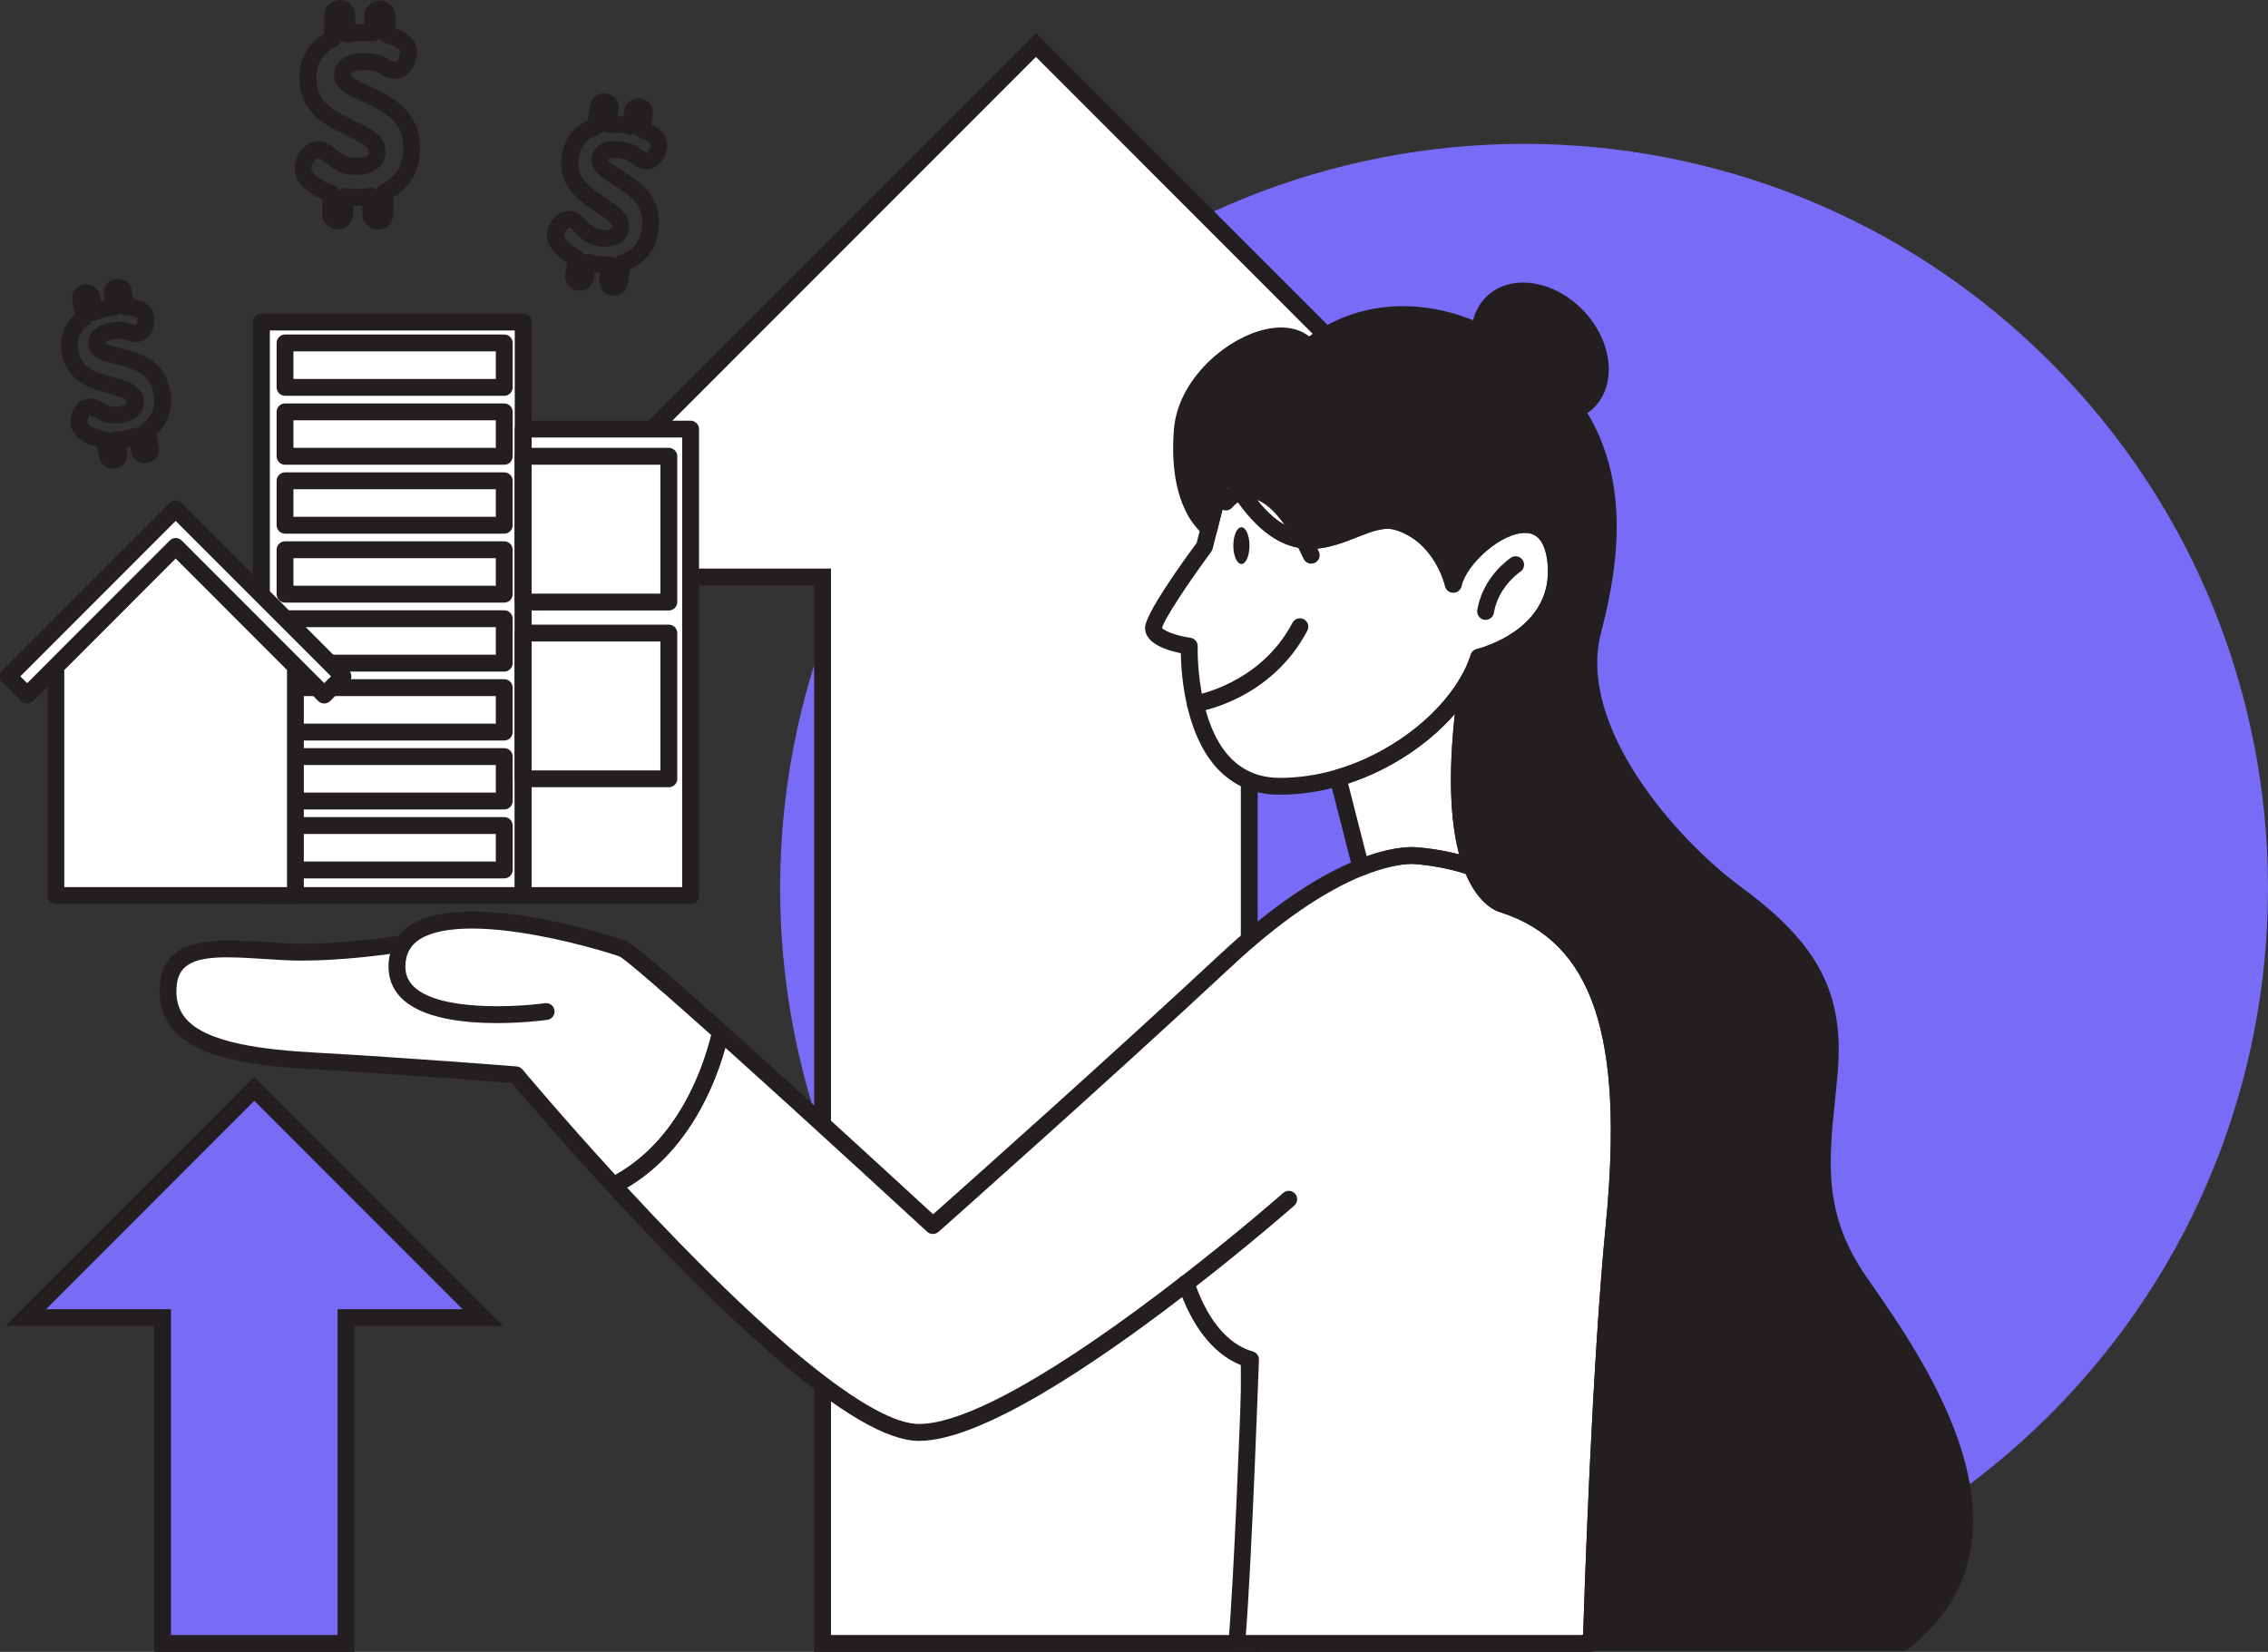 <svg width="254" height="185" viewBox="0 0 254 185" fill="none" xmlns="http://www.w3.org/2000/svg">
<rect x="0" y="0" width="254" height="185" fill="#333333" stroke="none"/>
<g clip-path="url(#clip0_150_926)">
<path d="M229.597 158.413C262.134 125.859 262.134 73.08 229.597 40.526C197.06 7.973 144.307 7.973 111.77 40.526C79.233 73.08 79.233 125.859 111.77 158.413C144.307 190.966 197.06 190.966 229.597 158.413Z" fill="#786CF7"/>
<path d="M175.563 64.62H139.908V184.056H92.122V64.62H56.472L116.015 5.042L175.563 64.62Z" fill="white"/>
<path d="M140.852 185H91.178V65.559H54.189L116.015 3.708L177.84 65.564H140.852V185.005V185ZM93.066 183.111H138.964V63.675H173.286L116.015 6.376L58.744 63.675H93.066V183.116V183.111Z" fill="#231F20"/>
<path d="M54.074 147.563H38.752V184.061H18.21V147.563H2.887L28.483 121.959L54.074 147.563Z" fill="#786CF7"/>
<path d="M39.691 185H17.266V148.508H0.609L28.478 120.625L56.347 148.508H39.691V185ZM19.154 183.111H37.808V146.619H51.797L28.478 123.288L5.159 146.619H19.149V183.111H19.154Z" fill="#231F20"/>
<path d="M12.646 52.502C12.321 52.502 12.007 52.403 11.737 52.213C11.392 51.968 11.162 51.608 11.093 51.188L10.893 50.034C10.239 49.879 9.679 49.654 9.21 49.359C8.481 48.905 8.051 48.315 7.926 47.61C7.866 47.251 7.891 46.866 8.001 46.461C8.101 46.076 8.281 45.712 8.53 45.392C8.85 44.987 9.265 44.737 9.739 44.652C10.169 44.577 10.588 44.637 10.998 44.832C11.182 44.922 11.382 45.022 11.602 45.142L11.812 45.257C12.002 45.367 12.236 45.457 12.506 45.527C12.556 45.537 12.606 45.547 12.646 45.552C12.841 45.577 13.06 45.567 13.31 45.527C13.52 45.492 13.725 45.422 13.919 45.327C14.009 45.282 14.084 45.232 14.134 45.187C14.144 45.177 14.149 45.172 14.159 45.162C14.179 45.142 14.199 45.122 14.219 45.097C14.219 45.097 14.224 45.067 14.219 45.002C14.199 44.897 14.164 44.837 14.089 44.777C14.044 44.742 13.994 44.712 13.949 44.677C13.809 44.587 13.62 44.507 13.375 44.427C12.98 44.297 12.556 44.173 12.116 44.058C11.972 44.018 11.827 43.978 11.682 43.938C11.327 43.838 10.968 43.723 10.623 43.603C10.503 43.563 10.373 43.513 10.248 43.463C9.834 43.298 9.439 43.098 9.065 42.863C8.53 42.529 8.071 42.089 7.701 41.554C7.322 41.014 7.062 40.34 6.922 39.556C6.772 38.671 6.817 37.861 7.072 37.147C7.322 36.437 7.716 35.828 8.251 35.328C8.291 35.293 8.326 35.258 8.366 35.223L8.101 33.689C7.951 32.83 8.53 32.01 9.39 31.865C10.248 31.715 11.068 32.295 11.213 33.154L11.307 33.719C11.447 33.684 11.592 33.649 11.737 33.619L11.642 33.08C11.572 32.665 11.667 32.245 11.907 31.9C12.151 31.555 12.511 31.326 12.931 31.256C13.345 31.186 13.765 31.281 14.109 31.52C14.454 31.765 14.684 32.125 14.754 32.545L14.918 33.494C15.373 33.564 15.787 33.694 16.147 33.884C16.751 34.204 17.136 34.724 17.251 35.393C17.296 35.668 17.291 35.978 17.236 36.352C17.176 36.747 17.036 37.117 16.831 37.447C16.547 37.901 16.102 38.191 15.553 38.286C15.148 38.356 14.743 38.311 14.359 38.161L14.284 38.131C14.119 38.071 13.909 38.016 13.68 37.961C13.62 37.946 13.5 37.931 13.315 37.941C13.145 37.946 12.956 37.966 12.756 38.001C12.336 38.071 12.101 38.176 11.977 38.246C11.842 38.326 11.802 38.376 11.802 38.376C11.797 38.381 11.792 38.391 11.782 38.396C11.782 38.406 11.782 38.411 11.782 38.411C11.782 38.411 11.797 38.421 11.812 38.436C11.817 38.436 11.822 38.441 11.827 38.446C12.002 38.556 12.251 38.656 12.541 38.736C12.976 38.856 13.39 38.966 13.815 39.066L13.874 39.081C13.939 39.096 14.004 39.111 14.069 39.131C14.454 39.231 14.878 39.361 15.343 39.531C15.408 39.555 15.473 39.58 15.538 39.605C16.012 39.79 16.486 40.035 16.921 40.325C17.456 40.68 17.915 41.15 18.294 41.729C18.674 42.304 18.939 43.018 19.079 43.843C19.268 44.957 19.174 45.971 18.789 46.856C18.499 47.526 18.075 48.11 17.53 48.59L17.78 50.029C17.85 50.444 17.755 50.863 17.515 51.208C17.271 51.553 16.911 51.783 16.491 51.853C16.077 51.923 15.658 51.828 15.313 51.588C14.968 51.343 14.739 50.983 14.669 50.564L14.574 50.019C14.444 50.049 14.314 50.074 14.184 50.094C14.169 50.094 14.159 50.094 14.144 50.099L14.239 50.634C14.309 51.048 14.214 51.468 13.974 51.813C13.73 52.158 13.37 52.388 12.95 52.462C12.861 52.477 12.771 52.487 12.681 52.487L12.646 52.502ZM10.094 46.516C10.094 46.516 10.074 46.516 10.064 46.516C10.059 46.516 10.044 46.526 10.019 46.556C9.929 46.671 9.864 46.801 9.829 46.951C9.789 47.096 9.779 47.211 9.794 47.291C9.819 47.441 9.964 47.6 10.219 47.76C10.603 48 11.118 48.175 11.752 48.28C11.757 48.28 11.772 48.28 11.792 48.285C12.027 48.305 12.241 48.415 12.401 48.575C12.561 48.435 12.766 48.35 12.986 48.34C13.27 48.33 13.55 48.295 13.845 48.245C14.249 48.175 14.629 48.075 14.973 47.945C15.173 47.87 15.388 47.865 15.592 47.925C15.652 47.725 15.777 47.55 15.952 47.431C16.452 47.081 16.811 46.646 17.046 46.106C17.281 45.567 17.336 44.912 17.206 44.163C17.106 43.593 16.936 43.118 16.701 42.764C16.462 42.394 16.182 42.114 15.857 41.894C15.533 41.679 15.183 41.494 14.813 41.354C14.758 41.329 14.719 41.314 14.679 41.299C14.274 41.154 13.904 41.035 13.555 40.945C13.485 40.925 13.445 40.915 13.405 40.905L13.345 40.89C12.911 40.785 12.471 40.67 12.017 40.545C11.537 40.41 11.128 40.24 10.793 40.025C10.783 40.02 10.773 40.01 10.763 40.005C10.293 39.7 9.999 39.261 9.904 38.731C9.834 38.331 9.894 37.916 10.084 37.542C10.159 37.397 10.234 37.282 10.319 37.182C10.488 36.972 10.713 36.782 11.008 36.607C11.392 36.382 11.867 36.227 12.421 36.128C12.711 36.078 12.98 36.048 13.235 36.043C13.545 36.033 13.819 36.053 14.074 36.108C14.379 36.178 14.664 36.258 14.918 36.342L14.958 36.357C14.993 36.372 15.028 36.382 15.058 36.397C15.108 36.417 15.163 36.422 15.223 36.412C15.228 36.412 15.233 36.412 15.238 36.412C15.303 36.303 15.348 36.182 15.368 36.048C15.408 35.803 15.393 35.708 15.388 35.698C15.373 35.608 15.353 35.583 15.273 35.543C15.048 35.428 14.764 35.348 14.429 35.318C14.309 35.308 14.189 35.298 14.069 35.293C13.85 35.283 13.65 35.203 13.49 35.068C13.335 35.223 13.13 35.323 12.911 35.343C12.661 35.368 12.456 35.393 12.296 35.423C11.822 35.503 11.357 35.638 10.913 35.823C10.708 35.908 10.488 35.918 10.284 35.853C10.229 36.053 10.109 36.227 9.939 36.357C9.789 36.472 9.654 36.582 9.529 36.697C9.215 36.992 8.99 37.342 8.84 37.767C8.7 38.171 8.675 38.666 8.77 39.231C8.86 39.74 9.015 40.155 9.235 40.47C9.464 40.8 9.734 41.059 10.059 41.259C10.338 41.434 10.628 41.584 10.928 41.699C11.033 41.739 11.123 41.779 11.223 41.809C11.547 41.919 11.877 42.024 12.211 42.119C12.346 42.159 12.471 42.194 12.596 42.229C13.07 42.354 13.525 42.489 13.959 42.629C14.354 42.758 14.679 42.908 14.958 43.083C15.063 43.153 15.158 43.213 15.243 43.283C15.692 43.633 15.982 44.113 16.077 44.682C16.172 45.242 16.067 45.762 15.762 46.186C15.668 46.321 15.563 46.441 15.443 46.551C15.253 46.736 15.028 46.886 14.758 47.021C14.399 47.196 14.024 47.321 13.64 47.386C13.2 47.461 12.796 47.475 12.421 47.426C12.306 47.411 12.176 47.386 12.046 47.356C11.617 47.246 11.227 47.091 10.888 46.901L10.698 46.796C10.533 46.706 10.358 46.616 10.204 46.541C10.159 46.521 10.129 46.516 10.109 46.516H10.094Z" fill="#231F20"/>
<path d="M42.307 25.729H42.288C41.823 25.724 41.389 25.539 41.064 25.204C40.739 24.87 40.565 24.435 40.569 23.97L40.58 23.031C40.34 23.046 40.095 23.051 39.845 23.046C39.75 23.046 39.656 23.046 39.561 23.041L39.551 23.96C39.541 24.919 38.746 25.704 37.793 25.679C37.328 25.674 36.894 25.489 36.569 25.154C36.244 24.82 36.069 24.385 36.075 23.92L36.094 22.301C35.285 21.961 34.621 21.552 34.097 21.072C33.358 20.392 32.983 19.633 32.993 18.808C32.993 18.389 33.108 17.954 33.318 17.514C33.517 17.089 33.797 16.71 34.157 16.395C34.591 16.01 35.101 15.825 35.65 15.82C36.145 15.825 36.604 15.98 37.019 16.28C37.213 16.42 37.428 16.585 37.678 16.79L37.773 16.869C37.818 16.904 37.862 16.939 37.907 16.98C38.132 17.169 38.417 17.344 38.752 17.499C38.816 17.529 38.886 17.554 38.946 17.574C39.201 17.659 39.496 17.699 39.835 17.704C40.125 17.709 40.415 17.669 40.694 17.589C40.844 17.549 40.964 17.494 41.054 17.434C41.064 17.429 41.069 17.424 41.079 17.419C41.129 17.389 41.169 17.354 41.209 17.314C41.234 17.289 41.294 17.234 41.294 17.029C41.294 16.84 41.244 16.7 41.124 16.565C41.074 16.505 41.014 16.45 40.954 16.395C40.789 16.24 40.554 16.085 40.26 15.92C39.795 15.67 39.301 15.415 38.782 15.171C38.612 15.091 38.452 15.011 38.282 14.926C37.873 14.721 37.458 14.501 37.063 14.281C36.919 14.201 36.774 14.111 36.629 14.021C36.179 13.742 35.755 13.412 35.355 13.047C34.796 12.532 34.352 11.918 34.027 11.208C33.697 10.489 33.532 9.634 33.547 8.675C33.557 7.595 33.792 6.646 34.242 5.861C34.691 5.082 35.29 4.447 36.025 3.973C36.114 3.918 36.204 3.863 36.294 3.808L36.319 1.729C36.329 0.775 37.108 0.01 38.057 0.01H38.077C38.542 0.015 38.976 0.2 39.301 0.535C39.626 0.864 39.8 1.304 39.795 1.769L39.785 2.743C40.125 2.708 40.465 2.698 40.804 2.698L40.814 1.784C40.824 0.83 41.603 0.065 42.552 0.065H42.572C43.531 0.075 44.3 0.864 44.29 1.824L44.275 3.198C44.86 3.388 45.369 3.648 45.794 3.973C46.408 4.452 46.723 5.117 46.718 5.886C46.718 6.206 46.643 6.566 46.493 6.986C46.338 7.43 46.103 7.825 45.794 8.16C45.384 8.605 44.83 8.825 44.205 8.83C43.736 8.825 43.291 8.695 42.892 8.44L42.802 8.385C42.602 8.27 42.347 8.145 42.068 8.03C41.943 7.975 41.773 7.935 41.568 7.905C41.349 7.87 41.099 7.855 40.834 7.85C40.27 7.845 39.925 7.92 39.735 7.99C39.536 8.065 39.446 8.125 39.411 8.155C39.401 8.165 39.391 8.175 39.376 8.185C39.376 8.185 39.366 8.195 39.346 8.22C39.301 8.28 39.291 8.335 39.291 8.38C39.291 8.42 39.291 8.48 39.401 8.585C39.406 8.59 39.411 8.595 39.416 8.6C39.626 8.79 39.92 8.979 40.285 9.154C40.799 9.404 41.289 9.634 41.783 9.854L41.858 9.889C41.928 9.924 42.003 9.954 42.073 9.989C42.522 10.194 43.007 10.454 43.536 10.763C43.611 10.808 43.676 10.848 43.746 10.893C44.28 11.223 44.79 11.623 45.249 12.068C45.799 12.602 46.243 13.262 46.568 14.026C46.892 14.791 47.047 15.695 47.037 16.71C47.022 18.079 46.688 19.258 46.038 20.217C45.524 20.982 44.86 21.602 44.061 22.061L44.041 24.025C44.031 24.98 43.252 25.744 42.303 25.744L42.307 25.729ZM35.625 17.704C35.57 17.704 35.505 17.719 35.405 17.804C35.245 17.949 35.116 18.119 35.021 18.319C34.926 18.518 34.881 18.683 34.876 18.828C34.876 18.928 34.876 19.223 35.365 19.678C35.805 20.082 36.424 20.427 37.213 20.712C37.228 20.717 37.253 20.727 37.278 20.732C37.603 20.817 37.847 21.062 37.942 21.367C37.967 21.342 37.987 21.322 38.012 21.297C38.217 21.122 38.487 21.042 38.757 21.077C39.116 21.127 39.481 21.152 39.865 21.157C40.395 21.167 40.899 21.122 41.364 21.037C41.643 20.987 41.928 21.062 42.143 21.242C42.163 21.262 42.183 21.277 42.203 21.297C42.258 20.997 42.457 20.737 42.742 20.607C43.476 20.272 44.046 19.793 44.48 19.143C44.92 18.494 45.144 17.659 45.154 16.665C45.164 15.905 45.054 15.261 44.835 14.736C44.61 14.201 44.315 13.761 43.941 13.402C43.581 13.052 43.177 12.737 42.742 12.467C42.677 12.427 42.627 12.397 42.577 12.367C42.108 12.092 41.673 11.863 41.259 11.673C41.184 11.638 41.129 11.613 41.079 11.588L41.009 11.558C40.505 11.333 39.995 11.098 39.461 10.838C38.921 10.578 38.472 10.284 38.127 9.964C38.117 9.954 38.107 9.944 38.097 9.934C37.638 9.499 37.398 8.949 37.403 8.345C37.408 7.885 37.563 7.44 37.843 7.061C37.952 6.921 38.062 6.806 38.177 6.711C38.412 6.506 38.712 6.341 39.086 6.201C39.581 6.026 40.17 5.941 40.849 5.951C41.204 5.951 41.533 5.981 41.838 6.026C42.203 6.081 42.517 6.161 42.797 6.281C43.152 6.431 43.471 6.586 43.756 6.751L43.801 6.776C43.836 6.796 43.871 6.821 43.911 6.841C44.006 6.901 44.111 6.931 44.23 6.931C44.345 6.931 44.38 6.901 44.405 6.876C44.54 6.726 44.64 6.556 44.715 6.356C44.82 6.056 44.835 5.906 44.835 5.856C44.835 5.671 44.785 5.567 44.64 5.452C44.365 5.237 44.006 5.067 43.571 4.942C43.426 4.902 43.272 4.862 43.122 4.827C42.822 4.762 42.577 4.552 42.462 4.282C42.432 4.317 42.402 4.347 42.373 4.377C42.178 4.552 41.918 4.642 41.658 4.617C41.344 4.592 41.079 4.577 40.869 4.572C40.255 4.562 39.63 4.627 39.026 4.757C38.746 4.817 38.457 4.747 38.232 4.562C38.207 4.542 38.187 4.522 38.167 4.502C38.122 4.807 37.932 5.072 37.653 5.212C37.433 5.322 37.238 5.432 37.048 5.552C36.564 5.866 36.179 6.271 35.88 6.791C35.595 7.295 35.44 7.935 35.435 8.69C35.425 9.369 35.53 9.954 35.745 10.418C35.965 10.903 36.254 11.308 36.634 11.653C36.949 11.938 37.283 12.197 37.638 12.417C37.753 12.487 37.867 12.562 37.987 12.627C38.362 12.837 38.752 13.042 39.141 13.237C39.301 13.317 39.446 13.392 39.596 13.462C40.14 13.722 40.669 13.986 41.169 14.256C41.603 14.496 41.958 14.741 42.248 15.006C42.358 15.106 42.447 15.201 42.537 15.296C42.972 15.78 43.197 16.385 43.187 17.044C43.182 17.689 42.952 18.244 42.532 18.658C42.397 18.793 42.253 18.903 42.093 19.008C41.838 19.178 41.548 19.303 41.209 19.403C40.749 19.533 40.285 19.598 39.815 19.588C39.286 19.583 38.806 19.508 38.382 19.373C38.252 19.333 38.107 19.278 37.962 19.208C37.483 18.983 37.053 18.718 36.699 18.419L36.489 18.249C36.274 18.079 36.084 17.929 35.92 17.809C35.825 17.739 35.735 17.709 35.635 17.709L35.625 17.704Z" fill="#231F20"/>
<path d="M68.738 33.114C68.658 33.114 68.578 33.109 68.503 33.099C67.614 32.969 67 32.14 67.13 31.256L67.225 30.596C67.06 30.581 66.895 30.561 66.73 30.536C66.695 30.531 66.655 30.526 66.62 30.521L66.525 31.166C66.395 32.055 65.566 32.67 64.682 32.54C64.253 32.475 63.873 32.25 63.614 31.9C63.354 31.55 63.244 31.121 63.309 30.691L63.499 29.402C62.869 29.022 62.375 28.612 61.985 28.142C61.406 27.448 61.171 26.723 61.276 25.984C61.331 25.609 61.481 25.234 61.721 24.864C61.95 24.51 62.245 24.21 62.6 23.97C63.044 23.675 63.534 23.56 64.033 23.635C64.483 23.7 64.877 23.895 65.217 24.22C65.367 24.36 65.526 24.525 65.726 24.735L65.901 24.924C66.066 25.104 66.276 25.279 66.53 25.439C66.575 25.469 66.625 25.494 66.67 25.519C66.865 25.614 67.1 25.679 67.374 25.719C67.604 25.754 67.844 25.754 68.079 25.719C68.194 25.704 68.293 25.674 68.363 25.639C68.373 25.639 68.383 25.629 68.388 25.624C68.423 25.609 68.453 25.589 68.483 25.569C68.513 25.544 68.528 25.479 68.538 25.424C68.558 25.294 68.538 25.204 68.468 25.104C68.433 25.049 68.393 25.004 68.353 24.95C68.238 24.809 68.069 24.655 67.839 24.49C67.474 24.225 67.085 23.955 66.675 23.69C66.54 23.6 66.41 23.515 66.276 23.42C65.951 23.201 65.621 22.961 65.312 22.731C65.202 22.651 65.087 22.556 64.977 22.466C64.612 22.161 64.283 21.826 63.978 21.467C63.549 20.952 63.234 20.357 63.034 19.703C62.83 19.033 62.789 18.269 62.914 17.434C63.054 16.495 63.369 15.695 63.853 15.061C64.338 14.431 64.937 13.946 65.636 13.617C65.696 13.586 65.756 13.562 65.821 13.537L66.071 11.843C66.136 11.413 66.361 11.033 66.71 10.773C67.06 10.513 67.489 10.403 67.919 10.469C68.808 10.598 69.422 11.428 69.292 12.312L69.192 12.997C69.397 13.007 69.597 13.027 69.797 13.052L69.892 12.402C70.021 11.513 70.85 10.898 71.734 11.028C72.164 11.093 72.544 11.318 72.803 11.668C73.063 12.018 73.173 12.447 73.108 12.877L72.953 13.946C73.408 14.171 73.792 14.446 74.102 14.766C74.601 15.275 74.806 15.915 74.701 16.615C74.661 16.899 74.551 17.209 74.371 17.569C74.182 17.944 73.922 18.269 73.607 18.528C73.178 18.883 72.648 19.028 72.074 18.943C71.65 18.878 71.265 18.708 70.935 18.428L70.865 18.373C70.716 18.259 70.521 18.129 70.296 17.994C70.236 17.959 70.116 17.899 69.916 17.844C69.737 17.794 69.537 17.749 69.317 17.719C68.858 17.649 68.573 17.674 68.413 17.709C68.243 17.749 68.178 17.789 68.163 17.794C68.148 17.804 68.138 17.809 68.124 17.819C68.099 17.844 68.099 17.864 68.094 17.879C68.094 17.889 68.094 17.909 68.133 17.959C68.133 17.959 68.138 17.969 68.144 17.969C68.293 18.149 68.513 18.334 68.793 18.518C69.197 18.788 69.587 19.038 69.981 19.283L70.041 19.323C70.101 19.358 70.156 19.393 70.216 19.433C70.576 19.663 70.965 19.938 71.38 20.267C71.44 20.317 71.495 20.362 71.55 20.407C71.969 20.752 72.364 21.157 72.708 21.596C73.128 22.126 73.438 22.756 73.627 23.46C73.817 24.165 73.847 24.969 73.717 25.854C73.543 27.043 73.113 28.032 72.434 28.792C71.914 29.382 71.285 29.831 70.561 30.141L70.326 31.73C70.206 32.54 69.512 33.119 68.718 33.119L68.738 33.114ZM68.313 28.737C68.538 28.737 68.748 28.817 68.918 28.957C69.037 28.757 69.227 28.607 69.457 28.537C70.096 28.342 70.616 28.017 71.045 27.533C71.475 27.048 71.754 26.389 71.874 25.574C71.964 24.95 71.949 24.405 71.829 23.95C71.704 23.485 71.515 23.096 71.25 22.761C70.99 22.426 70.691 22.121 70.361 21.851C70.311 21.806 70.271 21.776 70.236 21.746C69.872 21.462 69.537 21.222 69.207 21.012C69.147 20.972 69.107 20.947 69.067 20.922L69.008 20.882C68.603 20.632 68.198 20.372 67.774 20.087C67.334 19.798 66.98 19.483 66.71 19.163C66.705 19.153 66.695 19.148 66.69 19.138C66.326 18.693 66.171 18.159 66.256 17.599C66.316 17.179 66.51 16.794 66.815 16.485C66.935 16.37 67.045 16.28 67.165 16.21C67.404 16.055 67.689 15.94 68.039 15.865C68.498 15.77 69.022 15.765 69.617 15.85C69.921 15.895 70.206 15.955 70.466 16.03C70.781 16.12 71.05 16.23 71.285 16.37C71.575 16.54 71.834 16.715 72.059 16.89L72.094 16.914C72.124 16.939 72.154 16.964 72.184 16.989C72.239 17.034 72.299 17.064 72.379 17.074C72.419 17.079 72.434 17.074 72.434 17.074C72.549 16.974 72.644 16.855 72.718 16.71C72.838 16.47 72.863 16.36 72.863 16.34C72.878 16.225 72.863 16.17 72.778 16.085C72.584 15.885 72.309 15.705 71.974 15.56C71.859 15.51 71.734 15.46 71.615 15.415C71.385 15.33 71.205 15.165 71.1 14.961C70.895 15.086 70.646 15.126 70.406 15.071C70.146 15.011 69.921 14.971 69.752 14.946C69.237 14.871 68.713 14.851 68.194 14.891C67.954 14.911 67.714 14.831 67.529 14.681C67.414 14.881 67.23 15.041 67.005 15.116C66.81 15.181 66.635 15.251 66.465 15.325C66.036 15.525 65.681 15.815 65.382 16.205C65.092 16.58 64.902 17.084 64.812 17.704C64.732 18.264 64.752 18.748 64.872 19.148C65.002 19.568 65.192 19.933 65.462 20.252C65.691 20.527 65.941 20.777 66.211 21.002C66.301 21.077 66.385 21.147 66.475 21.217C66.77 21.437 67.07 21.657 67.379 21.866C67.504 21.956 67.619 22.031 67.739 22.106C68.174 22.391 68.598 22.681 68.988 22.966C69.342 23.226 69.622 23.48 69.842 23.75C69.927 23.855 69.996 23.945 70.061 24.04C70.391 24.53 70.521 25.099 70.436 25.694C70.351 26.279 70.076 26.753 69.642 27.078C69.507 27.178 69.362 27.268 69.202 27.338C68.953 27.458 68.683 27.538 68.368 27.583C67.954 27.643 67.534 27.638 67.125 27.583C66.66 27.513 66.246 27.393 65.891 27.223C65.781 27.173 65.656 27.103 65.536 27.028C65.147 26.778 64.802 26.494 64.528 26.189L64.368 26.019C64.223 25.869 64.078 25.719 63.943 25.589C63.878 25.524 63.828 25.509 63.783 25.504C63.768 25.504 63.739 25.499 63.673 25.539C63.534 25.634 63.419 25.749 63.324 25.894C63.234 26.034 63.179 26.159 63.164 26.259C63.139 26.444 63.234 26.668 63.454 26.933C63.768 27.313 64.243 27.668 64.862 27.993C64.872 27.993 64.887 28.008 64.907 28.017C65.147 28.117 65.332 28.312 65.422 28.542C65.631 28.432 65.876 28.407 66.106 28.472C66.4 28.557 66.7 28.617 67.02 28.667C67.459 28.732 67.889 28.757 68.283 28.737C68.298 28.737 68.313 28.737 68.328 28.737H68.313Z" fill="#231F20"/>
<path d="M6.258 74.624V74.539H6.343" fill="white"/>
<path d="M6.258 75.568C5.739 75.568 5.314 75.143 5.314 74.624V74.544C5.314 74.024 5.739 73.599 6.258 73.599H6.338C6.857 73.599 7.282 74.024 7.282 74.544C7.282 74.823 7.157 75.078 6.962 75.253C6.787 75.448 6.538 75.573 6.258 75.573V75.568Z" fill="#231F20"/>
<path d="M33.008 74.539H33.088V74.619" fill="white"/>
<path d="M33.088 75.563C32.808 75.563 32.553 75.438 32.384 75.243C32.189 75.068 32.069 74.819 32.069 74.539C32.069 74.019 32.493 73.594 33.013 73.594H33.093C33.612 73.594 34.037 74.019 34.037 74.539V74.619C34.037 75.138 33.612 75.563 33.093 75.563H33.088Z" fill="#231F20"/>
<path d="M58.594 36.063H29.277V100.293H58.594V36.063Z" fill="white"/>
<path d="M58.594 101.237H29.277C28.758 101.237 28.333 100.812 28.333 100.293V36.063C28.333 35.543 28.758 35.118 29.277 35.118H58.594C59.114 35.118 59.538 35.543 59.538 36.063V100.293C59.538 100.812 59.114 101.237 58.594 101.237ZM30.221 99.348H57.65V37.007H30.221V99.348Z" fill="#231F20"/>
<path d="M77.343 48.06H58.594V100.293H77.343V48.06Z" fill="white"/>
<path d="M77.343 101.237H58.594C58.075 101.237 57.65 100.812 57.65 100.293V48.06C57.65 47.541 58.075 47.116 58.594 47.116H77.343C77.863 47.116 78.287 47.541 78.287 48.06V100.293C78.287 100.812 77.863 101.237 77.343 101.237ZM59.538 99.348H76.399V48.999H59.538V99.348Z" fill="#231F20"/>
<path d="M56.467 38.411H31.919V43.388H56.467V38.411Z" fill="white"/>
<path d="M56.472 44.327H31.924C31.405 44.327 30.98 43.903 30.98 43.383V38.406C30.98 37.886 31.405 37.462 31.924 37.462H56.472C56.991 37.462 57.416 37.886 57.416 38.406V43.383C57.416 43.903 56.991 44.327 56.472 44.327ZM32.863 42.439H55.528V39.35H32.863V42.439Z" fill="#231F20"/>
<path d="M56.467 46.131H31.919V51.108H56.467V46.131Z" fill="white"/>
<path d="M56.472 52.048H31.924C31.405 52.048 30.98 51.623 30.98 51.103V46.126C30.98 45.607 31.405 45.182 31.924 45.182H56.472C56.991 45.182 57.416 45.607 57.416 46.126V51.103C57.416 51.623 56.991 52.048 56.472 52.048ZM32.863 50.159H55.528V47.071H32.863V50.159Z" fill="#231F20"/>
<path d="M56.467 53.852H31.919V58.828H56.467V53.852Z" fill="white"/>
<path d="M56.472 59.768H31.924C31.405 59.768 30.98 59.343 30.98 58.823V53.846C30.98 53.327 31.405 52.902 31.924 52.902H56.472C56.991 52.902 57.416 53.327 57.416 53.846V58.823C57.416 59.343 56.991 59.768 56.472 59.768ZM32.863 57.879H55.528V54.791H32.863V57.879Z" fill="#231F20"/>
<path d="M56.467 61.572H31.919V66.549H56.467V61.572Z" fill="white"/>
<path d="M56.472 67.488H31.924C31.405 67.488 30.98 67.063 30.98 66.544V61.567C30.98 61.047 31.405 60.622 31.924 60.622H56.472C56.991 60.622 57.416 61.047 57.416 61.567V66.544C57.416 67.063 56.991 67.488 56.472 67.488ZM32.863 65.599H55.528V62.511H32.863V65.599Z" fill="#231F20"/>
<path d="M56.467 69.292H31.919V74.269H56.467V69.292Z" fill="white"/>
<path d="M56.472 75.213H31.924C31.405 75.213 30.98 74.788 30.98 74.269V69.292C30.98 68.772 31.405 68.347 31.924 68.347H56.472C56.991 68.347 57.416 68.772 57.416 69.292V74.269C57.416 74.788 56.991 75.213 56.472 75.213ZM32.863 73.324H55.528V70.236H32.863V73.324Z" fill="#231F20"/>
<path d="M56.467 77.012H31.919V81.989H56.467V77.012Z" fill="white"/>
<path d="M56.472 82.933H31.924C31.405 82.933 30.98 82.509 30.98 81.989V77.012C30.98 76.493 31.405 76.068 31.924 76.068H56.472C56.991 76.068 57.416 76.493 57.416 77.012V81.989C57.416 82.509 56.991 82.933 56.472 82.933ZM32.863 81.045H55.528V77.957H32.863V81.045Z" fill="#231F20"/>
<path d="M56.467 84.737H31.919V89.714H56.467V84.737Z" fill="white"/>
<path d="M56.472 90.654H31.924C31.405 90.654 30.98 90.229 30.98 89.709V84.732C30.98 84.213 31.405 83.788 31.924 83.788H56.472C56.991 83.788 57.416 84.213 57.416 84.732V89.709C57.416 90.229 56.991 90.654 56.472 90.654ZM32.863 88.765H55.528V85.677H32.863V88.765Z" fill="#231F20"/>
<path d="M56.472 98.374H31.924C31.405 98.374 30.98 97.949 30.98 97.429V92.453C30.98 91.933 31.405 91.508 31.924 91.508H56.472C56.991 91.508 57.416 91.933 57.416 92.453V97.429C57.416 97.949 56.991 98.374 56.472 98.374ZM32.863 96.485H55.528V93.397H32.863V96.485Z" fill="#231F20"/>
<path d="M74.906 51.103H58.594V67.423H74.906V51.103Z" fill="white"/>
<path d="M74.906 68.368H58.594C58.075 68.368 57.65 67.943 57.65 67.423V51.103C57.65 50.584 58.075 50.159 58.594 50.159H74.906C75.425 50.159 75.85 50.584 75.85 51.103V67.423C75.85 67.943 75.425 68.368 74.906 68.368ZM59.538 66.479H73.962V52.048H59.538V66.479Z" fill="#231F20"/>
<path d="M74.906 70.901H58.594V87.221H74.906V70.901Z" fill="white"/>
<path d="M74.906 88.165H58.594C58.075 88.165 57.65 87.74 57.65 87.221V70.901C57.65 70.381 58.075 69.957 58.594 69.957H74.906C75.425 69.957 75.85 70.381 75.85 70.901V87.221C75.85 87.74 75.425 88.165 74.906 88.165ZM59.538 86.276H73.962V71.845H59.538V86.276Z" fill="#231F20"/>
<path d="M33.088 74.619V100.293H6.258V74.624L6.343 74.539L19.673 61.197L33.008 74.539L33.088 74.619Z" fill="white"/>
<path d="M33.088 101.237H6.258C5.739 101.237 5.314 100.812 5.314 100.293V74.624C5.314 74.374 5.414 74.134 5.589 73.954L19.004 60.527C19.358 60.172 19.983 60.172 20.337 60.527L33.752 73.949C33.927 74.124 34.027 74.364 34.027 74.614V100.288C34.027 100.807 33.602 101.232 33.083 101.232L33.088 101.237ZM7.202 99.348H32.144V75.008L19.673 62.531L7.202 75.013V99.348Z" fill="#231F20"/>
<path d="M38.407 75.748L36.309 77.842L33.008 74.539L19.673 61.197L6.343 74.539L6.258 74.624L3.042 77.842L0.944 75.748L19.673 57.005L38.407 75.748Z" fill="white"/>
<path d="M36.309 78.786C36.06 78.786 35.82 78.686 35.64 78.511L19.673 62.531L3.706 78.511C3.351 78.866 2.727 78.866 2.372 78.511L0.275 76.412C-0.095 76.043 -0.095 75.448 0.275 75.078L19.009 56.335C19.378 55.965 19.973 55.965 20.342 56.335L39.076 75.078C39.446 75.448 39.446 76.043 39.076 76.412L36.979 78.511C36.804 78.686 36.564 78.786 36.309 78.786ZM19.673 60.252C19.923 60.252 20.162 60.352 20.342 60.527L36.309 76.507L37.074 75.743L19.673 58.339L2.277 75.748L3.042 76.512L19.009 60.532C19.183 60.357 19.423 60.258 19.678 60.258L19.673 60.252Z" fill="#231F20"/>
<path d="M165.599 73.604C165.315 74.534 164.885 75.483 164.326 76.427C161.724 80.85 156.315 85.242 149.837 87.116C147.754 87.716 145.567 88.06 143.324 88.06C137.326 88.06 134.864 83.143 133.86 78.816C133.071 75.408 133.186 72.36 133.186 72.36C133.186 72.36 129.08 71.79 129.185 70.286C129.29 68.782 134.884 61.217 134.884 61.217L135.403 59.158L137.191 52.073C145.297 67.388 151.405 56.92 156.484 58.419C161.559 59.923 162.752 65.414 162.752 65.414C163.736 61.007 173.38 54.221 174.25 62.981C175.079 71.321 165.604 73.604 165.604 73.604H165.599Z" fill="white"/>
<path d="M169.74 63.246C169.74 63.246 166.943 65.06 166.373 68.478L169.74 63.246Z" fill="white"/>
<path d="M213.091 183.956H178.215C178.275 182.037 179.124 154.149 180.772 137.27C182.48 119.781 181.082 105.399 168.341 101.282C168.341 101.282 166.308 100.867 164.865 97.12C163.547 93.712 162.717 87.551 164.326 76.438C164.885 75.488 165.315 74.539 165.599 73.609C165.599 73.609 175.079 71.331 174.245 62.986C173.376 54.226 163.731 61.017 162.747 65.419C162.747 65.419 161.554 59.928 156.479 58.424C151.405 56.925 145.292 67.388 137.186 52.078L135.398 59.163C134.289 58.269 131.827 55.435 132.397 48.165C132.976 40.725 143.324 34.903 146.536 38.941C146.536 38.941 155.396 30.601 168.856 38.891C182.325 47.186 181.077 60.242 178.36 70.656C175.638 81.07 186.051 93.977 194.517 100.193C202.987 106.414 205.549 111.776 204.85 120.015C204.151 128.255 202.443 135.171 208.191 143.491C213.94 151.806 228.624 171.758 213.086 183.961L213.091 183.956Z" fill="#231F20"/>
<path d="M164.865 97.115C161.709 96.01 158.552 95.841 158.552 95.841C158.552 95.841 156.439 95.536 152.404 97.155L149.837 87.126C156.31 85.252 161.724 80.86 164.326 76.442C162.717 87.551 163.547 93.717 164.865 97.125V97.115Z" fill="white"/>
<path d="M80.704 115.603C79.846 119.346 76.954 128.585 68.713 132.762C62.36 125.857 57.79 120.38 57.79 120.38C57.79 120.38 45.439 119.391 35.53 118.846C25.626 118.301 18.06 116.842 18.869 110.102C19.528 104.58 27.529 106.639 33.787 106.639C38.152 106.639 42.787 106.034 45.184 105.669C49.125 99.748 68.029 105.604 69.757 106.249C70.421 106.499 75.041 110.526 80.704 115.598V115.603Z" fill="white"/>
<path d="M180.772 137.265C179.124 154.144 178.27 182.032 178.215 183.951C178.215 184.016 178.215 184.056 178.215 184.056H138.515C139.214 176.44 140.068 152.265 140.068 152.265C135.838 151.071 133.735 146.419 132.851 143.731C123.197 151.216 109.897 160.43 102.929 160.43C95.538 160.43 79.536 144.525 68.713 132.762C76.954 128.585 79.845 119.351 80.704 115.603C90.903 124.737 104.483 137.265 104.483 137.265C104.483 137.265 123.516 120.4 137.266 107.573C143.734 101.537 148.828 98.584 152.409 97.15C156.439 95.531 158.557 95.835 158.557 95.835C158.557 95.835 161.709 96.01 164.87 97.11C166.313 100.862 168.346 101.272 168.346 101.272C181.087 105.389 182.485 119.771 180.777 137.26L180.772 137.265Z" fill="white"/>
<path d="M45.179 105.674C44.87 106.144 44.655 106.684 44.545 107.308C43.072 115.818 61.171 113.29 61.171 113.29" fill="white"/>
<path d="M144.338 134.312C144.338 134.312 139.444 138.614 132.846 143.726L144.338 134.312Z" fill="white"/>
<path d="M137.291 56.22C137.291 56.22 141.461 50.703 146.845 62.181L137.291 56.22Z" fill="white"/>
<path d="M139.933 61.107C139.933 62.246 139.528 63.166 139.029 63.166C138.53 63.166 138.125 62.241 138.125 61.107C138.125 59.973 138.53 59.048 139.029 59.048C139.528 59.048 139.933 59.973 139.933 61.107Z" fill="white"/>
<path d="M133.865 78.821C133.865 78.821 141.671 77.627 145.582 70.191L133.865 78.821Z" fill="white"/>
<path d="M178.421 45.738C181.12 43.18 180.645 38.293 177.359 34.823C174.074 31.353 169.222 30.614 166.523 33.172C163.823 35.731 164.298 40.618 167.584 44.088C170.87 47.558 175.721 48.297 178.421 45.738Z" fill="#231F20"/>
<path d="M143.329 89.005C138.045 89.005 134.454 85.557 132.946 79.026C132.376 76.572 132.262 74.319 132.242 73.154C130.683 72.84 128.121 72.045 128.246 70.221C128.356 68.647 132.227 63.231 134.015 60.807L136.277 51.843C136.372 51.463 136.692 51.183 137.081 51.138C137.471 51.088 137.845 51.288 138.025 51.633C143.279 61.557 147.31 59.968 151.21 58.429C153.023 57.714 154.901 56.97 156.754 57.519C160.13 58.519 161.938 61.062 162.852 62.951C164.625 60.233 168.181 57.619 171.088 57.794C172.442 57.874 174.769 58.649 175.188 62.886C175.973 70.741 168.421 73.704 166.343 74.364C166.054 75.188 165.659 76.023 165.17 76.857C165.16 76.872 165.155 76.887 165.145 76.902C162.188 81.929 156.424 86.186 150.107 88.015C147.849 88.665 145.567 88.995 143.334 88.995L143.329 89.005ZM130.139 70.321C130.384 70.696 131.927 71.236 133.32 71.426C133.8 71.491 134.149 71.91 134.134 72.395C134.134 72.425 134.04 75.363 134.789 78.601C136.097 84.253 138.969 87.116 143.334 87.116C145.392 87.116 147.495 86.811 149.587 86.211C155.351 84.543 160.805 80.535 163.497 75.998C163.507 75.983 163.512 75.968 163.522 75.948C164.046 75.063 164.445 74.179 164.705 73.329C164.8 73.01 165.06 72.765 165.384 72.69C165.739 72.605 174.055 70.491 173.316 63.081C173.101 60.907 172.312 59.763 170.978 59.683C168.246 59.513 164.236 63.141 163.676 65.629C163.581 66.059 163.197 66.369 162.757 66.369C162.313 66.369 161.933 66.059 161.838 65.624C161.828 65.579 160.685 60.652 156.225 59.333C154.996 58.973 153.568 59.533 151.91 60.188C148.164 61.667 143.119 63.66 137.541 54.581L135.808 61.452C135.778 61.572 135.723 61.682 135.653 61.782C133.141 65.184 130.354 69.367 130.144 70.321H130.139Z" fill="#231F20"/>
<path d="M166.373 69.422C166.323 69.422 166.268 69.422 166.218 69.407C165.704 69.322 165.359 68.837 165.444 68.323C166.074 64.535 169.1 62.536 169.23 62.451C169.67 62.166 170.249 62.291 170.534 62.731C170.818 63.166 170.693 63.75 170.259 64.035C170.229 64.055 167.797 65.689 167.307 68.632C167.232 69.092 166.833 69.422 166.378 69.422H166.373Z" fill="#231F20"/>
<path d="M213.091 184.9H178.215C177.96 184.9 177.716 184.795 177.541 184.615C177.361 184.43 177.266 184.186 177.276 183.931C177.366 180.898 178.215 153.809 179.838 137.18C181.906 116.013 178.395 105.544 168.091 102.191C167.622 102.072 165.479 101.327 163.991 97.459C162.228 92.897 162.028 85.782 163.397 76.318C163.412 76.193 163.457 76.068 163.521 75.958C164.046 75.073 164.445 74.189 164.705 73.339C164.8 73.02 165.06 72.775 165.384 72.695C165.739 72.61 174.05 70.496 173.315 63.086C173.101 60.912 172.312 59.768 170.978 59.688C168.246 59.518 164.236 63.146 163.676 65.634C163.581 66.064 163.197 66.374 162.757 66.374C162.313 66.374 161.933 66.064 161.838 65.629C161.828 65.584 160.685 60.657 156.225 59.338C154.996 58.978 153.568 59.538 151.91 60.193C148.164 61.672 143.119 63.665 137.541 54.586L136.327 59.398C136.247 59.708 136.017 59.958 135.713 60.063C135.408 60.168 135.073 60.103 134.824 59.903C133.615 58.928 130.868 55.83 131.472 48.095C131.877 42.898 136.622 38.416 140.972 37.082C143.264 36.382 145.262 36.602 146.615 37.677C147.604 36.937 149.592 35.658 152.424 34.898C156.16 33.894 162.133 33.629 169.375 38.086C183.649 46.876 181.876 61.017 179.299 70.891C176.597 81.245 187.555 93.892 195.101 99.428C203.656 105.714 206.563 111.311 205.814 120.09C205.724 121.175 205.609 122.244 205.504 123.278C204.8 130.109 204.191 136.005 208.99 142.951L209.595 143.821C212.571 148.108 217.556 155.278 219.783 162.754C222.54 171.978 220.488 179.364 213.69 184.7C213.525 184.83 213.321 184.9 213.106 184.9H213.091ZM179.189 183.011H212.761C226.681 171.753 214.095 153.63 208.027 144.895L207.422 144.02C202.228 136.505 202.902 129.984 203.612 123.084C203.716 122.059 203.826 121 203.916 119.93C204.605 111.82 202.003 106.854 193.962 100.947C189.218 97.464 184.538 92.438 181.446 87.496C177.541 81.26 176.162 75.353 177.451 70.416C180.083 60.337 181.426 47.735 168.361 39.695C155.655 31.875 147.265 39.55 147.18 39.63C146.99 39.81 146.73 39.905 146.466 39.885C146.201 39.865 145.961 39.735 145.796 39.53C144.668 38.106 142.42 38.606 141.506 38.886C137.84 40.01 133.67 43.903 133.335 48.24C132.961 53.077 133.955 55.78 134.919 57.224L136.277 51.848C136.372 51.468 136.692 51.188 137.081 51.143C137.471 51.093 137.845 51.293 138.025 51.638C143.279 61.562 147.31 59.973 151.21 58.434C153.023 57.719 154.901 56.975 156.754 57.524C160.13 58.524 161.938 61.067 162.852 62.956C164.625 60.238 168.186 57.624 171.088 57.799C172.441 57.879 174.769 58.654 175.188 62.891C175.973 70.746 168.421 73.709 166.343 74.369C166.069 75.153 165.694 75.948 165.24 76.742C163.626 88.02 164.625 93.857 165.749 96.77C166.953 99.898 168.546 100.353 168.561 100.358C168.611 100.368 168.586 100.363 168.636 100.378C182.895 104.99 183.249 121.654 181.716 137.355C180.208 152.77 179.374 177.23 179.189 183.006V183.011Z" fill="#231F20"/>
<path d="M178.215 184.9H177.616C177.096 184.9 176.672 184.475 176.672 183.956C176.672 183.436 177.096 183.011 177.616 183.011H178.215C178.734 183.011 179.159 183.436 179.159 183.956C179.159 184.475 178.734 184.9 178.215 184.9Z" fill="#231F20"/>
<path d="M152.409 98.094C152.264 98.094 152.114 98.059 151.984 97.994C151.745 97.869 151.565 97.649 151.5 97.385L148.933 87.356C148.808 86.861 149.093 86.356 149.582 86.216C155.366 84.543 160.84 80.515 163.517 75.958C163.746 75.568 164.216 75.398 164.64 75.548C165.065 75.698 165.324 76.128 165.26 76.572C163.606 87.965 164.61 93.847 165.744 96.775C165.879 97.12 165.799 97.504 165.544 97.769C165.29 98.034 164.905 98.124 164.555 98.004C161.559 96.96 158.532 96.78 158.502 96.78C158.472 96.78 158.447 96.78 158.417 96.77C158.407 96.77 156.439 96.545 152.754 98.024C152.639 98.069 152.524 98.094 152.404 98.094H152.409ZM150.976 87.755L153.058 95.895C156.365 94.726 158.287 94.861 158.632 94.896C158.917 94.916 160.979 95.056 163.412 95.691C162.378 91.828 162.213 86.556 162.927 79.96C159.926 83.403 155.635 86.231 150.976 87.755Z" fill="#231F20"/>
<path d="M68.713 133.702C68.453 133.702 68.203 133.597 68.019 133.397C62.565 127.471 58.374 122.534 57.326 121.285C55.138 121.115 44.28 120.265 35.485 119.786C28.763 119.416 22.15 118.611 19.338 115.253C18.16 113.849 17.69 112.075 17.94 109.987C18.564 104.765 24.462 105.16 29.667 105.504C31.05 105.594 32.478 105.694 33.792 105.694C37.847 105.694 42.198 105.155 44.66 104.795C49.759 98.414 69.892 105.29 70.096 105.37C70.461 105.504 71.14 105.759 81.344 114.899C81.598 115.128 81.708 115.478 81.633 115.813C80.739 119.711 77.733 129.25 69.147 133.602C69.013 133.672 68.868 133.702 68.723 133.702H68.713ZM25.511 107.213C22.115 107.213 20.092 107.828 19.808 110.212C19.618 111.786 19.938 113.035 20.777 114.039C23.139 116.852 29.587 117.572 35.585 117.902C45.389 118.441 57.745 119.426 57.865 119.436C58.12 119.456 58.349 119.576 58.514 119.771C58.559 119.826 62.904 125.027 68.913 131.583C75.955 127.646 78.707 119.731 79.656 115.928C71.4 108.543 69.732 107.303 69.397 107.123C68.598 106.829 63.559 105.23 58.16 104.43C51.712 103.476 47.392 104.09 45.983 106.169C45.843 106.399 45.604 106.564 45.324 106.604C42.907 106.969 38.187 107.583 33.787 107.583C32.409 107.583 30.95 107.488 29.537 107.393C28.038 107.293 26.695 107.218 25.511 107.218V107.213Z" fill="#231F20"/>
<path d="M178.21 185H138.51C138.245 185 137.99 184.89 137.815 184.69C137.636 184.495 137.551 184.23 137.571 183.966C138.195 177.19 138.949 156.977 139.094 152.935C135.508 151.566 133.465 147.963 132.401 145.265C122.582 152.795 109.877 161.37 102.929 161.37C99.353 161.37 93.98 158.212 86.493 151.716C81.179 147.104 74.961 140.937 68.024 133.397C67.824 133.177 67.739 132.882 67.789 132.593C67.844 132.303 68.029 132.053 68.293 131.918C76.169 127.925 78.956 119.031 79.79 115.388C79.865 115.063 80.105 114.799 80.425 114.699C80.744 114.599 81.089 114.674 81.339 114.894C90.184 122.819 101.711 133.417 104.503 135.99C107.934 132.942 124.455 118.236 136.632 106.879C142.145 101.737 147.335 98.169 152.064 96.27C155.985 94.696 158.267 94.851 158.642 94.891C158.997 94.911 162.063 95.126 165.18 96.215C165.439 96.305 165.649 96.51 165.749 96.765C166.953 99.893 168.546 100.348 168.561 100.348C168.611 100.358 168.586 100.353 168.636 100.368C182.895 104.98 183.249 121.644 181.716 137.345C180.098 153.914 179.254 180.943 179.159 183.971V184.051C179.154 184.57 178.729 184.99 178.215 184.99L178.21 185ZM139.538 183.111H177.296C177.466 177.67 178.305 152.805 179.833 137.17C181.901 116.003 178.39 105.534 168.086 102.181C167.637 102.067 165.629 101.372 164.151 97.864C161.299 96.94 158.527 96.775 158.497 96.775C158.472 96.775 158.442 96.775 158.417 96.765C158.407 96.765 156.439 96.54 152.754 98.019C148.244 99.833 143.244 103.276 137.905 108.258C124.305 120.945 105.297 137.794 105.102 137.964C104.737 138.284 104.193 138.279 103.838 137.949C103.709 137.829 91.148 126.247 81.224 117.332C80.03 121.579 77.053 128.965 70.216 132.997C86.033 150.082 97.63 159.476 102.919 159.476C108.209 159.476 118.537 153.614 132.262 142.976C132.506 142.786 132.821 142.731 133.116 142.821C133.41 142.911 133.64 143.136 133.735 143.431C134.554 145.929 136.497 150.277 140.308 151.356C140.727 151.476 141.007 151.861 140.992 152.295C140.982 152.525 140.203 174.616 139.523 183.106L139.538 183.111Z" fill="#231F20"/>
<path d="M55.648 114.579C51.852 114.579 47.152 114.049 44.9 111.721C43.731 110.511 43.296 108.967 43.611 107.138C43.741 106.404 44.001 105.734 44.39 105.145C44.68 104.71 45.264 104.59 45.699 104.88C46.133 105.17 46.253 105.754 45.964 106.189C45.719 106.564 45.554 106.978 45.469 107.463C45.259 108.677 45.514 109.642 46.253 110.406C49.05 113.3 57.87 112.79 61.036 112.35C61.551 112.28 62.03 112.64 62.1 113.155C62.17 113.669 61.811 114.149 61.296 114.219C61.077 114.249 58.639 114.579 55.643 114.579H55.648Z" fill="#231F20"/>
<path d="M132.846 144.675C132.326 144.675 131.902 144.255 131.902 143.731C131.902 143.441 132.037 143.161 132.267 142.981C138.764 137.949 143.664 133.647 143.709 133.602C144.098 133.257 144.698 133.297 145.037 133.687C145.382 134.077 145.342 134.676 144.952 135.016C144.902 135.061 139.978 139.388 133.445 144.45C133.28 144.59 133.071 144.67 132.841 144.67L132.846 144.675Z" fill="#231F20"/>
<path d="M132.846 144.675C132.326 144.675 131.902 144.255 131.902 143.731C131.902 143.206 132.326 142.786 132.846 142.786C133.365 142.786 133.79 143.211 133.79 143.731C133.79 144.25 133.365 144.675 132.846 144.675Z" fill="#231F20"/>
<path d="M146.85 63.126C146.496 63.126 146.156 62.926 145.996 62.581C143.369 56.98 141.227 55.96 140.183 55.85C138.899 55.715 138.055 56.78 138.045 56.79C137.73 57.205 137.141 57.289 136.727 56.975C136.312 56.66 136.227 56.07 136.542 55.655C136.602 55.575 138.025 53.732 140.377 53.977C142.935 54.246 145.397 56.87 147.704 61.782C147.924 62.251 147.724 62.816 147.25 63.036C147.12 63.096 146.985 63.126 146.85 63.126Z" fill="#231F20"/>
<path d="M139.933 61.107C139.933 62.246 139.528 63.166 139.029 63.166C138.53 63.166 138.125 62.241 138.125 61.107C138.125 59.973 138.53 59.048 139.029 59.048C139.528 59.048 139.933 59.973 139.933 61.107Z" fill="#231F20"/>
<path d="M133.865 79.76C133.405 79.76 133.006 79.426 132.936 78.961C132.856 78.446 133.21 77.967 133.725 77.887C133.8 77.877 141.117 76.652 144.748 69.747C144.992 69.287 145.562 69.107 146.021 69.352C146.481 69.597 146.66 70.166 146.416 70.626C142.33 78.396 134.349 79.701 134.01 79.751C133.96 79.755 133.915 79.76 133.865 79.76Z" fill="#231F20"/>
</g>
<defs>
<clipPath id="clip0_150_926">
<rect width="254" height="185" fill="white"/>
</clipPath>
</defs>
</svg>
